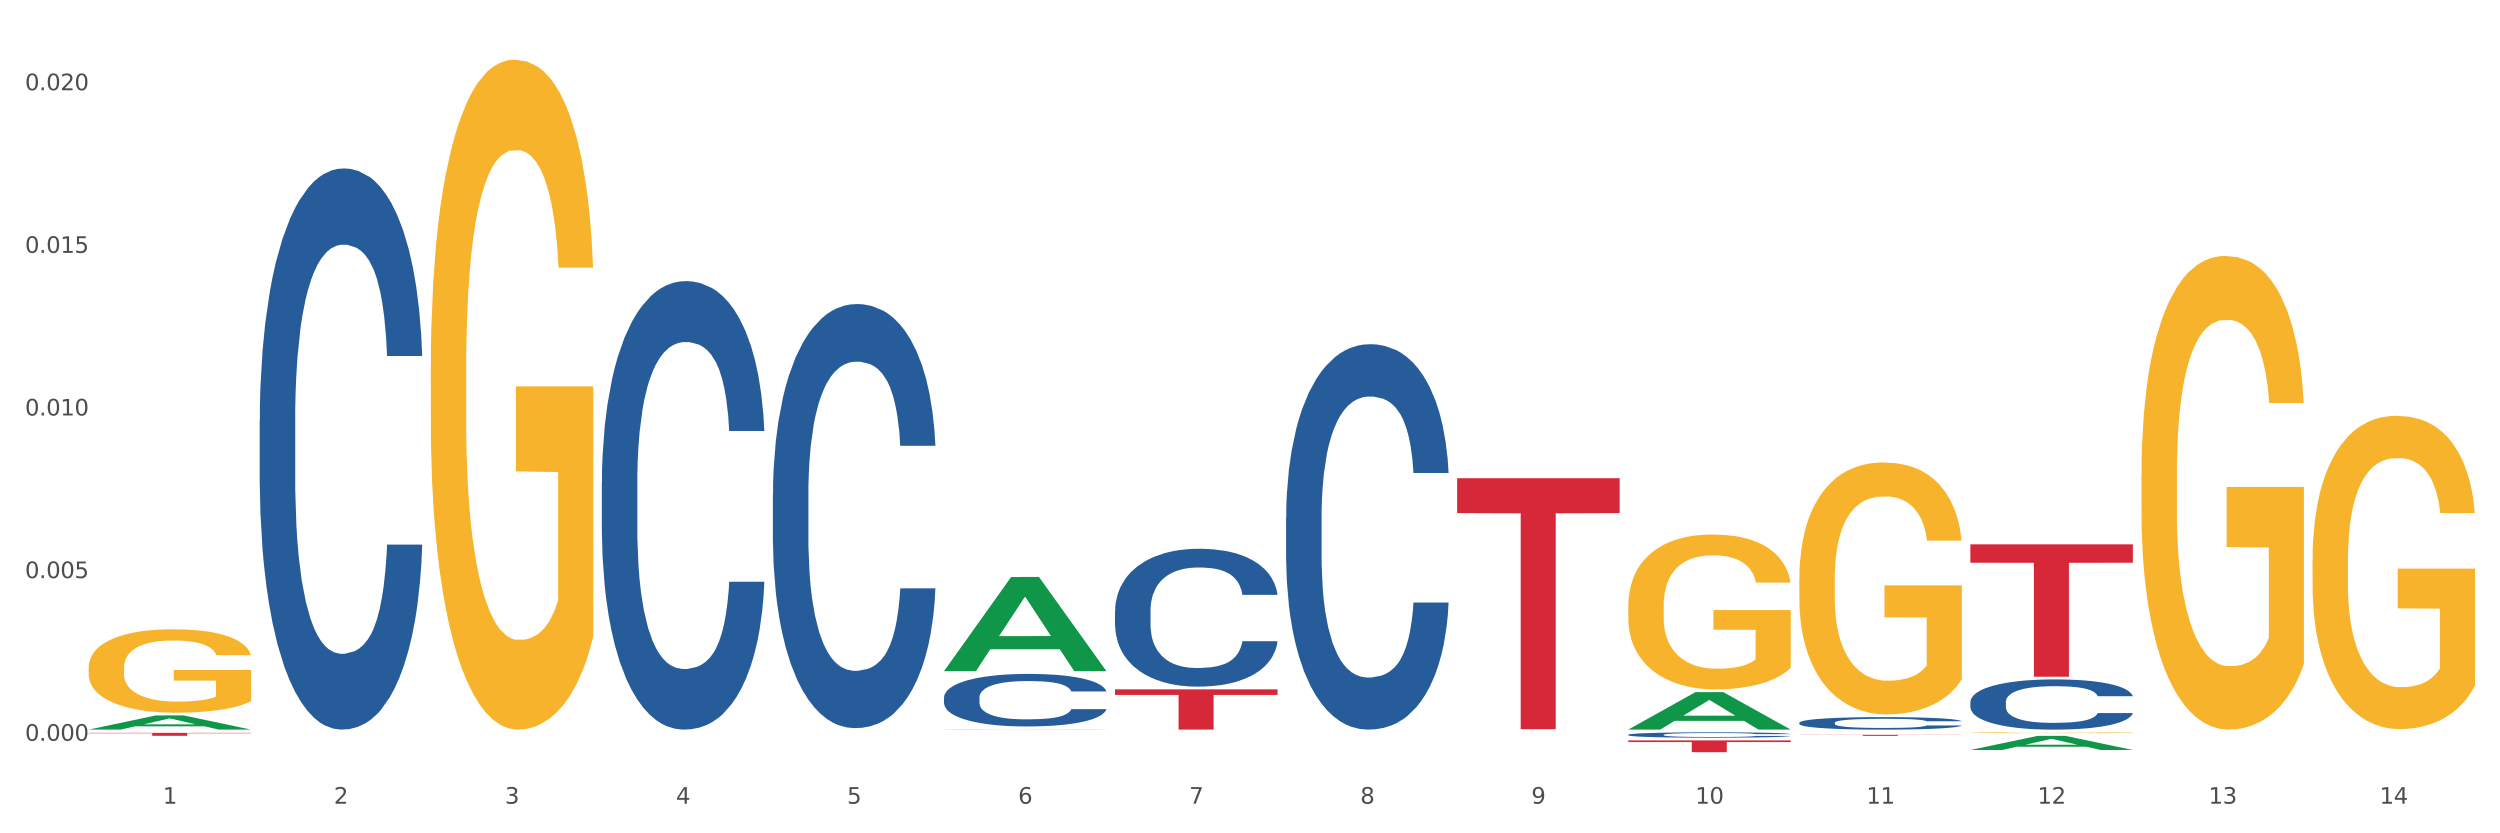 <?xml version="1.0" encoding="utf-8" standalone="no"?>
<!DOCTYPE svg PUBLIC "-//W3C//DTD SVG 1.1//EN"
  "http://www.w3.org/Graphics/SVG/1.1/DTD/svg11.dtd">
<svg xmlns:xlink="http://www.w3.org/1999/xlink" width="1080pt" height="360pt" viewBox="0 0 1080 360" xmlns="http://www.w3.org/2000/svg" version="1.1">
 <rect x="0" y="0" width="1080" height="360" fill="#333333" stroke="none"/>
 <defs>
  <style type="text/css">*{stroke-linejoin: round; stroke-linecap: butt}</style>
 </defs>
 <g id="figure_1">
  <g id="patch_1">
   <path d="M 0 360 
L 1080 360 
L 1080 0 
L 0 0 
z
" style="fill: #ffffff; stroke: #ffffff; stroke-linejoin: miter"/>
  </g>
  <g id="axes_1">
   <g id="matplotlib.axis_1">
    <g id="xtick_1">
     <g id="text_1">
      <!-- 1 -->
      <g style="fill: #4d4d4d" transform="translate(70.332 347.204) scale(0.096 -0.096)">
       <defs>
        <path id="DejaVuSans-31" d="M 794 531 
L 1825 531 
L 1825 4091 
L 703 3866 
L 703 4441 
L 1819 4666 
L 2450 4666 
L 2450 531 
L 3481 531 
L 3481 0 
L 794 0 
L 794 531 
z
" transform="scale(0.016)"/>
       </defs>
       <use xlink:href="#DejaVuSans-31"/>
      </g>
     </g>
    </g>
    <g id="xtick_2">
     <g id="text_2">
      <!-- 2 -->
      <g style="fill: #4d4d4d" transform="translate(144.233 347.204) scale(0.096 -0.096)">
       <defs>
        <path id="DejaVuSans-32" d="M 1228 531 
L 3431 531 
L 3431 0 
L 469 0 
L 469 531 
Q 828 903 1448 1529 
Q 2069 2156 2228 2338 
Q 2531 2678 2651 2914 
Q 2772 3150 2772 3378 
Q 2772 3750 2511 3984 
Q 2250 4219 1831 4219 
Q 1534 4219 1204 4116 
Q 875 4013 500 3803 
L 500 4441 
Q 881 4594 1212 4672 
Q 1544 4750 1819 4750 
Q 2544 4750 2975 4387 
Q 3406 4025 3406 3419 
Q 3406 3131 3298 2873 
Q 3191 2616 2906 2266 
Q 2828 2175 2409 1742 
Q 1991 1309 1228 531 
z
" transform="scale(0.016)"/>
       </defs>
       <use xlink:href="#DejaVuSans-32"/>
      </g>
     </g>
    </g>
    <g id="xtick_3">
     <g id="text_3">
      <!-- 3 -->
      <g style="fill: #4d4d4d" transform="translate(218.134 347.204) scale(0.096 -0.096)">
       <defs>
        <path id="DejaVuSans-33" d="M 2597 2516 
Q 3050 2419 3304 2112 
Q 3559 1806 3559 1356 
Q 3559 666 3084 287 
Q 2609 -91 1734 -91 
Q 1441 -91 1130 -33 
Q 819 25 488 141 
L 488 750 
Q 750 597 1062 519 
Q 1375 441 1716 441 
Q 2309 441 2620 675 
Q 2931 909 2931 1356 
Q 2931 1769 2642 2001 
Q 2353 2234 1838 2234 
L 1294 2234 
L 1294 2753 
L 1863 2753 
Q 2328 2753 2575 2939 
Q 2822 3125 2822 3475 
Q 2822 3834 2567 4026 
Q 2313 4219 1838 4219 
Q 1578 4219 1281 4162 
Q 984 4106 628 3988 
L 628 4550 
Q 988 4650 1302 4700 
Q 1616 4750 1894 4750 
Q 2613 4750 3031 4423 
Q 3450 4097 3450 3541 
Q 3450 3153 3228 2886 
Q 3006 2619 2597 2516 
z
" transform="scale(0.016)"/>
       </defs>
       <use xlink:href="#DejaVuSans-33"/>
      </g>
     </g>
    </g>
    <g id="xtick_4">
     <g id="text_4">
      <!-- 4 -->
      <g style="fill: #4d4d4d" transform="translate(292.034 347.204) scale(0.096 -0.096)">
       <defs>
        <path id="DejaVuSans-34" d="M 2419 4116 
L 825 1625 
L 2419 1625 
L 2419 4116 
z
M 2253 4666 
L 3047 4666 
L 3047 1625 
L 3713 1625 
L 3713 1100 
L 3047 1100 
L 3047 0 
L 2419 0 
L 2419 1100 
L 313 1100 
L 313 1709 
L 2253 4666 
z
" transform="scale(0.016)"/>
       </defs>
       <use xlink:href="#DejaVuSans-34"/>
      </g>
     </g>
    </g>
    <g id="xtick_5">
     <g id="text_5">
      <!-- 5 -->
      <g style="fill: #4d4d4d" transform="translate(365.935 347.204) scale(0.096 -0.096)">
       <defs>
        <path id="DejaVuSans-35" d="M 691 4666 
L 3169 4666 
L 3169 4134 
L 1269 4134 
L 1269 2991 
Q 1406 3038 1543 3061 
Q 1681 3084 1819 3084 
Q 2600 3084 3056 2656 
Q 3513 2228 3513 1497 
Q 3513 744 3044 326 
Q 2575 -91 1722 -91 
Q 1428 -91 1123 -41 
Q 819 9 494 109 
L 494 744 
Q 775 591 1075 516 
Q 1375 441 1709 441 
Q 2250 441 2565 725 
Q 2881 1009 2881 1497 
Q 2881 1984 2565 2268 
Q 2250 2553 1709 2553 
Q 1456 2553 1204 2497 
Q 953 2441 691 2322 
L 691 4666 
z
" transform="scale(0.016)"/>
       </defs>
       <use xlink:href="#DejaVuSans-35"/>
      </g>
     </g>
    </g>
    <g id="xtick_6">
     <g id="text_6">
      <!-- 6 -->
      <g style="fill: #4d4d4d" transform="translate(439.836 347.204) scale(0.096 -0.096)">
       <defs>
        <path id="DejaVuSans-36" d="M 2113 2584 
Q 1688 2584 1439 2293 
Q 1191 2003 1191 1497 
Q 1191 994 1439 701 
Q 1688 409 2113 409 
Q 2538 409 2786 701 
Q 3034 994 3034 1497 
Q 3034 2003 2786 2293 
Q 2538 2584 2113 2584 
z
M 3366 4563 
L 3366 3988 
Q 3128 4100 2886 4159 
Q 2644 4219 2406 4219 
Q 1781 4219 1451 3797 
Q 1122 3375 1075 2522 
Q 1259 2794 1537 2939 
Q 1816 3084 2150 3084 
Q 2853 3084 3261 2657 
Q 3669 2231 3669 1497 
Q 3669 778 3244 343 
Q 2819 -91 2113 -91 
Q 1303 -91 875 529 
Q 447 1150 447 2328 
Q 447 3434 972 4092 
Q 1497 4750 2381 4750 
Q 2619 4750 2861 4703 
Q 3103 4656 3366 4563 
z
" transform="scale(0.016)"/>
       </defs>
       <use xlink:href="#DejaVuSans-36"/>
      </g>
     </g>
    </g>
    <g id="xtick_7">
     <g id="text_7">
      <!-- 7 -->
      <g style="fill: #4d4d4d" transform="translate(513.737 347.204) scale(0.096 -0.096)">
       <defs>
        <path id="DejaVuSans-37" d="M 525 4666 
L 3525 4666 
L 3525 4397 
L 1831 0 
L 1172 0 
L 2766 4134 
L 525 4134 
L 525 4666 
z
" transform="scale(0.016)"/>
       </defs>
       <use xlink:href="#DejaVuSans-37"/>
      </g>
     </g>
    </g>
    <g id="xtick_8">
     <g id="text_8">
      <!-- 8 -->
      <g style="fill: #4d4d4d" transform="translate(587.638 347.204) scale(0.096 -0.096)">
       <defs>
        <path id="DejaVuSans-38" d="M 2034 2216 
Q 1584 2216 1326 1975 
Q 1069 1734 1069 1313 
Q 1069 891 1326 650 
Q 1584 409 2034 409 
Q 2484 409 2743 651 
Q 3003 894 3003 1313 
Q 3003 1734 2745 1975 
Q 2488 2216 2034 2216 
z
M 1403 2484 
Q 997 2584 770 2862 
Q 544 3141 544 3541 
Q 544 4100 942 4425 
Q 1341 4750 2034 4750 
Q 2731 4750 3128 4425 
Q 3525 4100 3525 3541 
Q 3525 3141 3298 2862 
Q 3072 2584 2669 2484 
Q 3125 2378 3379 2068 
Q 3634 1759 3634 1313 
Q 3634 634 3220 271 
Q 2806 -91 2034 -91 
Q 1263 -91 848 271 
Q 434 634 434 1313 
Q 434 1759 690 2068 
Q 947 2378 1403 2484 
z
M 1172 3481 
Q 1172 3119 1398 2916 
Q 1625 2713 2034 2713 
Q 2441 2713 2670 2916 
Q 2900 3119 2900 3481 
Q 2900 3844 2670 4047 
Q 2441 4250 2034 4250 
Q 1625 4250 1398 4047 
Q 1172 3844 1172 3481 
z
" transform="scale(0.016)"/>
       </defs>
       <use xlink:href="#DejaVuSans-38"/>
      </g>
     </g>
    </g>
    <g id="xtick_9">
     <g id="text_9">
      <!-- 9 -->
      <g style="fill: #4d4d4d" transform="translate(661.539 347.204) scale(0.096 -0.096)">
       <defs>
        <path id="DejaVuSans-39" d="M 703 97 
L 703 672 
Q 941 559 1184 500 
Q 1428 441 1663 441 
Q 2288 441 2617 861 
Q 2947 1281 2994 2138 
Q 2813 1869 2534 1725 
Q 2256 1581 1919 1581 
Q 1219 1581 811 2004 
Q 403 2428 403 3163 
Q 403 3881 828 4315 
Q 1253 4750 1959 4750 
Q 2769 4750 3195 4129 
Q 3622 3509 3622 2328 
Q 3622 1225 3098 567 
Q 2575 -91 1691 -91 
Q 1453 -91 1209 -44 
Q 966 3 703 97 
z
M 1959 2075 
Q 2384 2075 2632 2365 
Q 2881 2656 2881 3163 
Q 2881 3666 2632 3958 
Q 2384 4250 1959 4250 
Q 1534 4250 1286 3958 
Q 1038 3666 1038 3163 
Q 1038 2656 1286 2365 
Q 1534 2075 1959 2075 
z
" transform="scale(0.016)"/>
       </defs>
       <use xlink:href="#DejaVuSans-39"/>
      </g>
     </g>
    </g>
    <g id="xtick_10">
     <g id="text_10">
      <!-- 10 -->
      <g style="fill: #4d4d4d" transform="translate(732.386 347.204) scale(0.096 -0.096)">
       <defs>
        <path id="DejaVuSans-30" d="M 2034 4250 
Q 1547 4250 1301 3770 
Q 1056 3291 1056 2328 
Q 1056 1369 1301 889 
Q 1547 409 2034 409 
Q 2525 409 2770 889 
Q 3016 1369 3016 2328 
Q 3016 3291 2770 3770 
Q 2525 4250 2034 4250 
z
M 2034 4750 
Q 2819 4750 3233 4129 
Q 3647 3509 3647 2328 
Q 3647 1150 3233 529 
Q 2819 -91 2034 -91 
Q 1250 -91 836 529 
Q 422 1150 422 2328 
Q 422 3509 836 4129 
Q 1250 4750 2034 4750 
z
" transform="scale(0.016)"/>
       </defs>
       <use xlink:href="#DejaVuSans-31"/>
       <use xlink:href="#DejaVuSans-30" transform="translate(63.623 0)"/>
      </g>
     </g>
    </g>
    <g id="xtick_11">
     <g id="text_11">
      <!-- 11 -->
      <g style="fill: #4d4d4d" transform="translate(806.287 347.204) scale(0.096 -0.096)">
       <use xlink:href="#DejaVuSans-31"/>
       <use xlink:href="#DejaVuSans-31" transform="translate(63.623 0)"/>
      </g>
     </g>
    </g>
    <g id="xtick_12">
     <g id="text_12">
      <!-- 12 -->
      <g style="fill: #4d4d4d" transform="translate(880.187 347.204) scale(0.096 -0.096)">
       <use xlink:href="#DejaVuSans-31"/>
       <use xlink:href="#DejaVuSans-32" transform="translate(63.623 0)"/>
      </g>
     </g>
    </g>
    <g id="xtick_13">
     <g id="text_13">
      <!-- 13 -->
      <g style="fill: #4d4d4d" transform="translate(954.088 347.204) scale(0.096 -0.096)">
       <use xlink:href="#DejaVuSans-31"/>
       <use xlink:href="#DejaVuSans-33" transform="translate(63.623 0)"/>
      </g>
     </g>
    </g>
    <g id="xtick_14">
     <g id="text_14">
      <!-- 14 -->
      <g style="fill: #4d4d4d" transform="translate(1027.989 347.204) scale(0.096 -0.096)">
       <use xlink:href="#DejaVuSans-31"/>
       <use xlink:href="#DejaVuSans-34" transform="translate(63.623 0)"/>
      </g>
     </g>
    </g>
    <g id="xtick_15"/>
    <g id="xtick_16"/>
    <g id="xtick_17"/>
    <g id="xtick_18"/>
    <g id="xtick_19"/>
    <g id="xtick_20"/>
    <g id="xtick_21"/>
    <g id="xtick_22"/>
    <g id="xtick_23"/>
    <g id="xtick_24"/>
    <g id="xtick_25"/>
    <g id="xtick_26"/>
    <g id="xtick_27"/>
   </g>
   <g id="matplotlib.axis_2">
    <g id="ytick_1">
     <g id="text_15">
      <!-- 0.000 -->
      <g style="fill: #4d4d4d" transform="translate(10.8 320.008) scale(0.096 -0.096)">
       <defs>
        <path id="DejaVuSans-2e" d="M 684 794 
L 1344 794 
L 1344 0 
L 684 0 
L 684 794 
z
" transform="scale(0.016)"/>
       </defs>
       <use xlink:href="#DejaVuSans-30"/>
       <use xlink:href="#DejaVuSans-2e" transform="translate(63.623 0)"/>
       <use xlink:href="#DejaVuSans-30" transform="translate(95.41 0)"/>
       <use xlink:href="#DejaVuSans-30" transform="translate(159.033 0)"/>
       <use xlink:href="#DejaVuSans-30" transform="translate(222.656 0)"/>
      </g>
     </g>
    </g>
    <g id="ytick_2">
     <g id="text_16">
      <!-- 0.005 -->
      <g style="fill: #4d4d4d" transform="translate(10.8 249.751) scale(0.096 -0.096)">
       <use xlink:href="#DejaVuSans-30"/>
       <use xlink:href="#DejaVuSans-2e" transform="translate(63.623 0)"/>
       <use xlink:href="#DejaVuSans-30" transform="translate(95.41 0)"/>
       <use xlink:href="#DejaVuSans-30" transform="translate(159.033 0)"/>
       <use xlink:href="#DejaVuSans-35" transform="translate(222.656 0)"/>
      </g>
     </g>
    </g>
    <g id="ytick_3">
     <g id="text_17">
      <!-- 0.010 -->
      <g style="fill: #4d4d4d" transform="translate(10.8 179.494) scale(0.096 -0.096)">
       <use xlink:href="#DejaVuSans-30"/>
       <use xlink:href="#DejaVuSans-2e" transform="translate(63.623 0)"/>
       <use xlink:href="#DejaVuSans-30" transform="translate(95.41 0)"/>
       <use xlink:href="#DejaVuSans-31" transform="translate(159.033 0)"/>
       <use xlink:href="#DejaVuSans-30" transform="translate(222.656 0)"/>
      </g>
     </g>
    </g>
    <g id="ytick_4">
     <g id="text_18">
      <!-- 0.015 -->
      <g style="fill: #4d4d4d" transform="translate(10.8 109.238) scale(0.096 -0.096)">
       <use xlink:href="#DejaVuSans-30"/>
       <use xlink:href="#DejaVuSans-2e" transform="translate(63.623 0)"/>
       <use xlink:href="#DejaVuSans-30" transform="translate(95.41 0)"/>
       <use xlink:href="#DejaVuSans-31" transform="translate(159.033 0)"/>
       <use xlink:href="#DejaVuSans-35" transform="translate(222.656 0)"/>
      </g>
     </g>
    </g>
    <g id="ytick_5">
     <g id="text_19">
      <!-- 0.020 -->
      <g style="fill: #4d4d4d" transform="translate(10.8 38.981) scale(0.096 -0.096)">
       <use xlink:href="#DejaVuSans-30"/>
       <use xlink:href="#DejaVuSans-2e" transform="translate(63.623 0)"/>
       <use xlink:href="#DejaVuSans-30" transform="translate(95.41 0)"/>
       <use xlink:href="#DejaVuSans-32" transform="translate(159.033 0)"/>
       <use xlink:href="#DejaVuSans-30" transform="translate(222.656 0)"/>
      </g>
     </g>
    </g>
    <g id="ytick_6"/>
    <g id="ytick_7"/>
    <g id="ytick_8"/>
    <g id="ytick_9"/>
   </g>
   <g id="PolyCollection_1">
    <path d="M 38.283 315.186 
L 38.355 315.181 
L 67.306 309.069 
L 79.321 309.063 
L 108.489 315.198 
L 94.592 315.198 
L 88.296 313.769 
L 58.404 313.769 
L 58.187 313.792 
L 52.107 315.198 
L 38.283 315.198 
L 38.283 315.186 
L 62.167 312.917 
L 84.532 312.911 
L 73.458 310.37 
L 73.314 310.359 
L 73.169 310.376 
L 62.095 312.911 
L 62.167 312.917 
L 38.283 315.186 
z
" clip-path="url(#p83072ca61d)" style="fill: #109648"/>
    <path d="M 998.994 242.171 
L 999.077 242.047 
L 999.077 237.598 
L 999.243 233.766 
L 1000.072 224.496 
L 1001.315 216.833 
L 1002.227 212.754 
L 1003.139 209.417 
L 1004.216 206.079 
L 1005.542 202.618 
L 1007.946 197.551 
L 1009.438 194.955 
L 1011.262 192.236 
L 1014.577 188.281 
L 1016.981 186.056 
L 1019.467 184.202 
L 1023.529 181.977 
L 1026.181 180.988 
L 1029 180.247 
L 1032.398 179.752 
L 1034.967 179.628 
L 1040.604 179.999 
L 1045.411 181.112 
L 1047.732 181.977 
L 1050.716 183.46 
L 1052.291 184.449 
L 1054.86 186.427 
L 1057.513 189.022 
L 1059.336 191.247 
L 1062.072 195.45 
L 1064.144 199.652 
L 1066.05 204.843 
L 1067.045 208.428 
L 1067.791 211.765 
L 1068.454 215.597 
L 1069.117 221.653 
L 1054.197 221.653 
L 1053.617 217.327 
L 1052.705 213.248 
L 1051.379 209.293 
L 1050.219 206.821 
L 1048.229 203.731 
L 1046.406 201.753 
L 1044.499 200.27 
L 1042.179 199.034 
L 1040.355 198.416 
L 1037.786 197.922 
L 1032.729 198.045 
L 1029.331 199.034 
L 1027.01 200.27 
L 1025.518 201.382 
L 1024.192 202.618 
L 1022.7 204.349 
L 1020.959 206.945 
L 1019.716 209.293 
L 1018.473 212.259 
L 1017.478 215.226 
L 1016.566 218.687 
L 1015.82 222.395 
L 1015.24 226.226 
L 1014.743 230.923 
L 1014.328 238.71 
L 1014.328 255.644 
L 1014.494 259.475 
L 1014.909 264.543 
L 1015.406 268.375 
L 1016.235 272.948 
L 1016.981 276.038 
L 1018.39 280.488 
L 1019.965 284.196 
L 1021.208 286.544 
L 1022.451 288.522 
L 1024.606 291.241 
L 1027.01 293.466 
L 1029.082 294.826 
L 1031.901 296.062 
L 1033.807 296.556 
L 1035.465 296.803 
L 1039.526 296.803 
L 1042.427 296.432 
L 1045.66 295.567 
L 1048.147 294.455 
L 1050.219 293.095 
L 1052.54 290.87 
L 1054.032 288.769 
L 1054.032 262.936 
L 1035.796 262.813 
L 1035.796 245.632 
L 1069.2 245.632 
L 1069.2 296.062 
L 1067.791 298.657 
L 1066.216 301.006 
L 1064.558 303.107 
L 1062.072 305.703 
L 1059.088 308.175 
L 1056.435 309.905 
L 1053.617 311.388 
L 1050.302 312.748 
L 1045.991 313.984 
L 1043.339 314.478 
L 1040.024 314.849 
L 1036.128 314.973 
L 1032.729 314.725 
L 1029.414 314.107 
L 1025.933 312.995 
L 1022.534 311.388 
L 1019.965 309.781 
L 1017.395 307.804 
L 1014.66 305.208 
L 1012.505 302.736 
L 1010.847 300.511 
L 1009.024 297.668 
L 1007.034 293.96 
L 1005.542 290.623 
L 1004.216 287.162 
L 1002.807 282.713 
L 1001.812 278.881 
L 1000.818 274.06 
L 1000.237 270.476 
L 999.574 264.914 
L 999.077 257.127 
L 998.994 242.171 
z
" clip-path="url(#p83072ca61d)" style="fill: #f7b32b"/>
    <path d="M 925.093 205.122 
L 925.176 204.935 
L 925.176 198.207 
L 925.342 192.413 
L 926.171 178.397 
L 927.414 166.81 
L 928.326 160.643 
L 929.238 155.597 
L 930.315 150.551 
L 931.641 145.318 
L 934.045 137.656 
L 935.537 133.731 
L 937.361 129.62 
L 940.676 123.639 
L 943.08 120.275 
L 945.567 117.472 
L 949.628 114.108 
L 952.28 112.613 
L 955.099 111.492 
L 958.497 110.744 
L 961.067 110.557 
L 966.703 111.118 
L 971.51 112.8 
L 973.831 114.108 
L 976.815 116.351 
L 978.39 117.846 
L 980.96 120.836 
L 983.612 124.761 
L 985.436 128.125 
L 988.171 134.479 
L 990.243 140.833 
L 992.149 148.682 
L 993.144 154.102 
L 993.89 159.148 
L 994.553 164.941 
L 995.216 174.099 
L 980.296 174.099 
L 979.716 167.558 
L 978.805 161.39 
L 977.478 155.41 
L 976.318 151.672 
L 974.329 147 
L 972.505 144.01 
L 970.599 141.767 
L 968.278 139.898 
L 966.454 138.964 
L 963.885 138.216 
L 958.829 138.403 
L 955.43 139.898 
L 953.109 141.767 
L 951.617 143.449 
L 950.291 145.318 
L 948.799 147.934 
L 947.059 151.859 
L 945.815 155.41 
L 944.572 159.895 
L 943.577 164.381 
L 942.665 169.613 
L 941.92 175.22 
L 941.339 181.013 
L 940.842 188.115 
L 940.428 199.889 
L 940.428 225.492 
L 940.593 231.286 
L 941.008 238.948 
L 941.505 244.742 
L 942.334 251.656 
L 943.08 256.329 
L 944.489 263.057 
L 946.064 268.663 
L 947.307 272.214 
L 948.551 275.204 
L 950.706 279.316 
L 953.109 282.68 
L 955.182 284.735 
L 958 286.604 
L 959.906 287.352 
L 961.564 287.726 
L 965.625 287.726 
L 968.526 287.165 
L 971.759 285.857 
L 974.246 284.175 
L 976.318 282.119 
L 978.639 278.755 
L 980.131 275.578 
L 980.131 236.519 
L 961.895 236.332 
L 961.895 210.355 
L 995.299 210.355 
L 995.299 286.604 
L 993.89 290.529 
L 992.315 294.08 
L 990.657 297.257 
L 988.171 301.181 
L 985.187 304.919 
L 982.534 307.536 
L 979.716 309.778 
L 976.401 311.834 
L 972.091 313.703 
L 969.438 314.45 
L 966.123 315.011 
L 962.227 315.198 
L 958.829 314.824 
L 955.513 313.89 
L 952.032 312.208 
L 948.633 309.778 
L 946.064 307.349 
L 943.494 304.358 
L 940.759 300.434 
L 938.604 296.696 
L 936.946 293.332 
L 935.123 289.034 
L 933.133 283.427 
L 931.641 278.381 
L 930.315 273.148 
L 928.906 266.421 
L 927.912 260.627 
L 926.917 253.338 
L 926.337 247.919 
L 925.674 239.509 
L 925.176 227.735 
L 925.093 205.122 
z
" clip-path="url(#p83072ca61d)" style="fill: #f7b32b"/>
    <path d="M 851.192 316.531 
L 851.275 316.531 
L 851.275 316.519 
L 851.441 316.508 
L 852.27 316.483 
L 853.513 316.462 
L 854.425 316.451 
L 855.337 316.442 
L 856.414 316.432 
L 857.741 316.423 
L 860.144 316.409 
L 861.636 316.402 
L 863.46 316.395 
L 866.775 316.384 
L 869.179 316.378 
L 871.666 316.373 
L 875.727 316.367 
L 878.38 316.364 
L 881.198 316.362 
L 884.596 316.361 
L 887.166 316.36 
L 892.802 316.361 
L 897.61 316.364 
L 899.93 316.367 
L 902.914 316.371 
L 904.489 316.373 
L 907.059 316.379 
L 909.711 316.386 
L 911.535 316.392 
L 914.27 316.403 
L 916.342 316.415 
L 918.249 316.429 
L 919.243 316.439 
L 919.989 316.448 
L 920.652 316.458 
L 921.315 316.475 
L 906.396 316.475 
L 905.815 316.463 
L 904.904 316.452 
L 903.577 316.441 
L 902.417 316.435 
L 900.428 316.426 
L 898.604 316.421 
L 896.698 316.417 
L 894.377 316.413 
L 892.553 316.412 
L 889.984 316.41 
L 884.928 316.411 
L 881.529 316.413 
L 879.208 316.417 
L 877.717 316.42 
L 876.39 316.423 
L 874.898 316.428 
L 873.158 316.435 
L 871.914 316.441 
L 870.671 316.449 
L 869.676 316.457 
L 868.765 316.467 
L 868.019 316.477 
L 867.438 316.487 
L 866.941 316.5 
L 866.527 316.522 
L 866.527 316.568 
L 866.692 316.578 
L 867.107 316.592 
L 867.604 316.603 
L 868.433 316.615 
L 869.179 316.623 
L 870.588 316.636 
L 872.163 316.646 
L 873.406 316.652 
L 874.65 316.658 
L 876.805 316.665 
L 879.208 316.671 
L 881.281 316.675 
L 884.099 316.678 
L 886.005 316.679 
L 887.663 316.68 
L 891.725 316.68 
L 894.626 316.679 
L 897.858 316.677 
L 900.345 316.674 
L 902.417 316.67 
L 904.738 316.664 
L 906.23 316.658 
L 906.23 316.588 
L 887.995 316.587 
L 887.995 316.54 
L 921.398 316.54 
L 921.398 316.678 
L 919.989 316.685 
L 918.414 316.692 
L 916.757 316.697 
L 914.27 316.704 
L 911.286 316.711 
L 908.634 316.716 
L 905.815 316.72 
L 902.5 316.724 
L 898.19 316.727 
L 895.537 316.728 
L 892.222 316.729 
L 888.326 316.73 
L 884.928 316.729 
L 881.612 316.727 
L 878.131 316.724 
L 874.733 316.72 
L 872.163 316.716 
L 869.594 316.71 
L 866.858 316.703 
L 864.703 316.696 
L 863.045 316.69 
L 861.222 316.682 
L 859.233 316.672 
L 857.741 316.663 
L 856.414 316.654 
L 855.005 316.642 
L 854.011 316.631 
L 853.016 316.618 
L 852.436 316.608 
L 851.773 316.593 
L 851.275 316.572 
L 851.192 316.531 
z
" clip-path="url(#p83072ca61d)" style="fill: #f7b32b"/>
    <path d="M 777.292 250.081 
L 777.374 249.982 
L 777.374 246.404 
L 777.54 243.322 
L 778.369 235.867 
L 779.612 229.705 
L 780.524 226.424 
L 781.436 223.741 
L 782.514 221.057 
L 783.84 218.274 
L 786.243 214.198 
L 787.735 212.111 
L 789.559 209.924 
L 792.874 206.743 
L 795.278 204.954 
L 797.765 203.463 
L 801.826 201.674 
L 804.479 200.879 
L 807.297 200.282 
L 810.695 199.885 
L 813.265 199.785 
L 818.901 200.084 
L 823.709 200.978 
L 826.03 201.674 
L 829.013 202.867 
L 830.588 203.662 
L 833.158 205.252 
L 835.81 207.34 
L 837.634 209.129 
L 840.369 212.508 
L 842.441 215.888 
L 844.348 220.063 
L 845.342 222.945 
L 846.088 225.629 
L 846.751 228.711 
L 847.415 233.581 
L 832.495 233.581 
L 831.915 230.102 
L 831.003 226.822 
L 829.677 223.641 
L 828.516 221.653 
L 826.527 219.168 
L 824.703 217.578 
L 822.797 216.385 
L 820.476 215.391 
L 818.653 214.894 
L 816.083 214.496 
L 811.027 214.596 
L 807.628 215.391 
L 805.308 216.385 
L 803.816 217.28 
L 802.489 218.274 
L 800.997 219.665 
L 799.257 221.753 
L 798.014 223.641 
L 796.77 226.027 
L 795.776 228.412 
L 794.864 231.196 
L 794.118 234.177 
L 793.538 237.259 
L 793.04 241.036 
L 792.626 247.298 
L 792.626 260.916 
L 792.792 263.997 
L 793.206 268.073 
L 793.703 271.154 
L 794.532 274.832 
L 795.278 277.317 
L 796.687 280.895 
L 798.262 283.877 
L 799.505 285.766 
L 800.749 287.356 
L 802.904 289.543 
L 805.308 291.332 
L 807.38 292.425 
L 810.198 293.419 
L 812.104 293.817 
L 813.762 294.016 
L 817.824 294.016 
L 820.725 293.718 
L 823.957 293.022 
L 826.444 292.127 
L 828.516 291.034 
L 830.837 289.245 
L 832.329 287.555 
L 832.329 266.78 
L 814.094 266.681 
L 814.094 252.865 
L 847.497 252.865 
L 847.497 293.419 
L 846.088 295.507 
L 844.513 297.395 
L 842.856 299.085 
L 840.369 301.173 
L 837.385 303.161 
L 834.733 304.552 
L 831.915 305.745 
L 828.599 306.838 
L 824.289 307.832 
L 821.636 308.23 
L 818.321 308.528 
L 814.425 308.627 
L 811.027 308.429 
L 807.711 307.932 
L 804.23 307.037 
L 800.832 305.745 
L 798.262 304.453 
L 795.693 302.862 
L 792.957 300.775 
L 790.802 298.787 
L 789.145 296.998 
L 787.321 294.712 
L 785.332 291.73 
L 783.84 289.046 
L 782.514 286.263 
L 781.104 282.684 
L 780.11 279.603 
L 779.115 275.726 
L 778.535 272.844 
L 777.872 268.371 
L 777.374 262.109 
L 777.292 250.081 
z
" clip-path="url(#p83072ca61d)" style="fill: #f7b32b"/>
    <path d="M 703.391 261.831 
L 703.474 261.77 
L 703.474 259.57 
L 703.639 257.676 
L 704.468 253.093 
L 705.712 249.305 
L 706.623 247.288 
L 707.535 245.638 
L 708.613 243.988 
L 709.939 242.278 
L 712.343 239.772 
L 713.835 238.489 
L 715.658 237.145 
L 718.974 235.189 
L 721.377 234.09 
L 723.864 233.173 
L 727.925 232.073 
L 730.578 231.584 
L 733.396 231.218 
L 736.794 230.973 
L 739.364 230.912 
L 745 231.096 
L 749.808 231.645 
L 752.129 232.073 
L 755.113 232.806 
L 756.687 233.295 
L 759.257 234.273 
L 761.909 235.556 
L 763.733 236.656 
L 766.468 238.734 
L 768.54 240.811 
L 770.447 243.377 
L 771.441 245.149 
L 772.187 246.799 
L 772.851 248.694 
L 773.514 251.688 
L 758.594 251.688 
L 758.014 249.549 
L 757.102 247.533 
L 755.776 245.577 
L 754.615 244.355 
L 752.626 242.828 
L 750.802 241.85 
L 748.896 241.117 
L 746.575 240.506 
L 744.752 240.2 
L 742.182 239.956 
L 737.126 240.017 
L 733.728 240.506 
L 731.407 241.117 
L 729.915 241.667 
L 728.589 242.278 
L 727.097 243.133 
L 725.356 244.416 
L 724.113 245.577 
L 722.869 247.044 
L 721.875 248.51 
L 720.963 250.221 
L 720.217 252.054 
L 719.637 253.948 
L 719.139 256.27 
L 718.725 260.12 
L 718.725 268.491 
L 718.891 270.385 
L 719.305 272.891 
L 719.802 274.785 
L 720.631 277.046 
L 721.377 278.573 
L 722.786 280.773 
L 724.361 282.606 
L 725.605 283.767 
L 726.848 284.745 
L 729.003 286.089 
L 731.407 287.189 
L 733.479 287.861 
L 736.297 288.472 
L 738.204 288.717 
L 739.861 288.839 
L 743.923 288.839 
L 746.824 288.656 
L 750.056 288.228 
L 752.543 287.678 
L 754.615 287.006 
L 756.936 285.906 
L 758.428 284.867 
L 758.428 272.096 
L 740.193 272.035 
L 740.193 263.542 
L 773.597 263.542 
L 773.597 288.472 
L 772.187 289.755 
L 770.613 290.916 
L 768.955 291.955 
L 766.468 293.238 
L 763.484 294.461 
L 760.832 295.316 
L 758.014 296.049 
L 754.698 296.721 
L 750.388 297.332 
L 747.736 297.577 
L 744.42 297.76 
L 740.524 297.821 
L 737.126 297.699 
L 733.811 297.394 
L 730.329 296.844 
L 726.931 296.049 
L 724.361 295.255 
L 721.792 294.277 
L 719.057 292.994 
L 716.901 291.772 
L 715.244 290.672 
L 713.42 289.267 
L 711.431 287.434 
L 709.939 285.784 
L 708.613 284.073 
L 707.204 281.873 
L 706.209 279.979 
L 705.214 277.596 
L 704.634 275.824 
L 703.971 273.074 
L 703.474 269.224 
L 703.391 261.831 
z
" clip-path="url(#p83072ca61d)" style="fill: #f7b32b"/>
    <path d="M 407.787 315.085 
L 407.87 315.085 
L 407.87 315.078 
L 408.036 315.072 
L 408.865 315.058 
L 410.108 315.046 
L 411.02 315.04 
L 411.932 315.035 
L 413.009 315.029 
L 414.335 315.024 
L 416.739 315.016 
L 418.231 315.012 
L 420.055 315.008 
L 423.37 315.002 
L 425.774 314.998 
L 428.261 314.996 
L 432.322 314.992 
L 434.974 314.991 
L 437.793 314.989 
L 441.191 314.989 
L 443.761 314.988 
L 449.397 314.989 
L 454.204 314.991 
L 456.525 314.992 
L 459.509 314.994 
L 461.084 314.996 
L 463.654 314.999 
L 466.306 315.003 
L 468.129 315.006 
L 470.865 315.013 
L 472.937 315.019 
L 474.843 315.027 
L 475.838 315.033 
L 476.584 315.038 
L 477.247 315.044 
L 477.91 315.054 
L 462.99 315.054 
L 462.41 315.047 
L 461.498 315.04 
L 460.172 315.034 
L 459.012 315.031 
L 457.023 315.026 
L 455.199 315.023 
L 453.293 315.02 
L 450.972 315.019 
L 449.148 315.018 
L 446.579 315.017 
L 441.523 315.017 
L 438.124 315.019 
L 435.803 315.02 
L 434.311 315.022 
L 432.985 315.024 
L 431.493 315.027 
L 429.753 315.031 
L 428.509 315.034 
L 427.266 315.039 
L 426.271 315.044 
L 425.359 315.049 
L 424.613 315.055 
L 424.033 315.061 
L 423.536 315.068 
L 423.122 315.08 
L 423.122 315.106 
L 423.287 315.112 
L 423.702 315.12 
L 424.199 315.126 
L 425.028 315.133 
L 425.774 315.138 
L 427.183 315.145 
L 428.758 315.15 
L 430.001 315.154 
L 431.244 315.157 
L 433.4 315.161 
L 435.803 315.165 
L 437.876 315.167 
L 440.694 315.169 
L 442.6 315.169 
L 444.258 315.17 
L 448.319 315.17 
L 451.22 315.169 
L 454.453 315.168 
L 456.94 315.166 
L 459.012 315.164 
L 461.333 315.161 
L 462.825 315.157 
L 462.825 315.117 
L 444.589 315.117 
L 444.589 315.091 
L 477.993 315.091 
L 477.993 315.169 
L 476.584 315.173 
L 475.009 315.176 
L 473.351 315.18 
L 470.865 315.184 
L 467.881 315.187 
L 465.228 315.19 
L 462.41 315.192 
L 459.095 315.194 
L 454.785 315.196 
L 452.132 315.197 
L 448.817 315.198 
L 444.921 315.198 
L 441.523 315.197 
L 438.207 315.197 
L 434.726 315.195 
L 431.327 315.192 
L 428.758 315.19 
L 426.188 315.187 
L 423.453 315.183 
L 421.298 315.179 
L 419.64 315.176 
L 417.817 315.171 
L 415.827 315.165 
L 414.335 315.16 
L 413.009 315.155 
L 411.6 315.148 
L 410.605 315.142 
L 409.611 315.135 
L 409.031 315.129 
L 408.368 315.12 
L 407.87 315.108 
L 407.787 315.085 
z
" clip-path="url(#p83072ca61d)" style="fill: #f7b32b"/>
    <path d="M 186.085 159.509 
L 186.168 159.245 
L 186.168 149.729 
L 186.333 141.535 
L 187.162 121.71 
L 188.406 105.322 
L 189.317 96.599 
L 190.229 89.462 
L 191.307 82.326 
L 192.633 74.924 
L 195.037 64.087 
L 196.529 58.536 
L 198.352 52.721 
L 201.668 44.262 
L 204.071 39.505 
L 206.558 35.54 
L 210.619 30.782 
L 213.272 28.667 
L 216.09 27.081 
L 219.488 26.024 
L 222.058 25.759 
L 227.694 26.552 
L 232.502 28.931 
L 234.823 30.782 
L 237.807 33.954 
L 239.381 36.068 
L 241.951 40.298 
L 244.603 45.848 
L 246.427 50.606 
L 249.162 59.593 
L 251.234 68.581 
L 253.141 79.682 
L 254.135 87.348 
L 254.881 94.485 
L 255.545 102.679 
L 256.208 115.631 
L 241.288 115.631 
L 240.708 106.379 
L 239.796 97.657 
L 238.47 89.198 
L 237.309 83.912 
L 235.32 77.303 
L 233.496 73.074 
L 231.59 69.902 
L 229.269 67.259 
L 227.446 65.937 
L 224.876 64.88 
L 219.82 65.144 
L 216.422 67.259 
L 214.101 69.902 
L 212.609 72.281 
L 211.283 74.924 
L 209.791 78.625 
L 208.05 84.176 
L 206.807 89.198 
L 205.563 95.542 
L 204.569 101.886 
L 203.657 109.287 
L 202.911 117.217 
L 202.331 125.411 
L 201.833 135.455 
L 201.419 152.108 
L 201.419 188.321 
L 201.585 196.515 
L 201.999 207.352 
L 202.496 215.546 
L 203.325 225.327 
L 204.071 231.935 
L 205.48 241.451 
L 207.055 249.38 
L 208.299 254.403 
L 209.542 258.632 
L 211.697 264.447 
L 214.101 269.205 
L 216.173 272.113 
L 218.991 274.756 
L 220.898 275.813 
L 222.555 276.342 
L 226.617 276.342 
L 229.518 275.549 
L 232.75 273.698 
L 235.237 271.32 
L 237.309 268.412 
L 239.63 263.654 
L 241.122 259.16 
L 241.122 203.916 
L 222.887 203.652 
L 222.887 166.91 
L 256.291 166.91 
L 256.291 274.756 
L 254.881 280.307 
L 253.307 285.329 
L 251.649 289.822 
L 249.162 295.373 
L 246.178 300.66 
L 243.526 304.36 
L 240.708 307.532 
L 237.392 310.44 
L 233.082 313.083 
L 230.43 314.141 
L 227.114 314.934 
L 223.218 315.198 
L 219.82 314.669 
L 216.504 313.348 
L 213.023 310.969 
L 209.625 307.532 
L 207.055 304.096 
L 204.486 299.867 
L 201.75 294.316 
L 199.595 289.029 
L 197.938 284.272 
L 196.114 278.192 
L 194.125 270.262 
L 192.633 263.125 
L 191.307 255.724 
L 189.898 246.208 
L 188.903 238.014 
L 187.908 227.706 
L 187.328 220.04 
L 186.665 208.145 
L 186.168 191.493 
L 186.085 159.509 
z
" clip-path="url(#p83072ca61d)" style="fill: #f7b32b"/>
    <path d="M 38.283 316.599 
L 108.489 316.599 
L 108.489 316.774 
L 80.872 316.775 
L 80.872 317.859 
L 65.733 317.859 
L 65.733 316.775 
L 38.283 316.774 
L 38.283 316.6 
L 38.283 316.599 
z
" clip-path="url(#p83072ca61d)" style="fill: #d62839"/>
    <path d="M 481.688 297.786 
L 551.894 297.786 
L 551.894 300.205 
L 524.277 300.222 
L 524.277 315.198 
L 509.138 315.198 
L 509.138 300.222 
L 481.688 300.205 
L 481.688 297.802 
L 481.688 297.786 
z
" clip-path="url(#p83072ca61d)" style="fill: #d62839"/>
    <path d="M 703.391 319.852 
L 773.597 319.852 
L 773.597 320.56 
L 745.98 320.565 
L 745.98 324.95 
L 730.841 324.95 
L 730.841 320.565 
L 703.391 320.56 
L 703.391 319.857 
L 703.391 319.852 
z
" clip-path="url(#p83072ca61d)" style="fill: #d62839"/>
    <path d="M 777.292 317.441 
L 847.497 317.441 
L 847.497 317.502 
L 819.881 317.503 
L 819.881 317.885 
L 804.742 317.885 
L 804.742 317.503 
L 777.292 317.502 
L 777.292 317.441 
L 777.292 317.441 
z
" clip-path="url(#p83072ca61d)" style="fill: #d62839"/>
    <path d="M 851.192 235.142 
L 921.398 235.142 
L 921.398 243.09 
L 893.782 243.144 
L 893.782 292.337 
L 878.643 292.337 
L 878.643 243.144 
L 851.192 243.09 
L 851.192 235.196 
L 851.192 235.142 
z
" clip-path="url(#p83072ca61d)" style="fill: #d62839"/>
    <path d="M 629.49 206.593 
L 699.696 206.593 
L 699.696 221.659 
L 672.079 221.761 
L 672.079 315.011 
L 656.94 315.011 
L 656.94 221.761 
L 629.49 221.659 
L 629.49 206.694 
L 629.49 206.593 
z
" clip-path="url(#p83072ca61d)" style="fill: #d62839"/>
    <path d="M 851.192 303.249 
L 851.275 303.229 
L 851.275 302.674 
L 851.524 301.921 
L 852.437 300.534 
L 853.599 299.484 
L 855.591 298.255 
L 856.67 297.74 
L 858.08 297.165 
L 860.985 296.234 
L 864.304 295.441 
L 866.628 295.005 
L 868.37 294.728 
L 872.271 294.232 
L 874.511 294.014 
L 876.835 293.836 
L 878.827 293.717 
L 882.146 293.578 
L 884.802 293.519 
L 887.872 293.499 
L 890.445 293.519 
L 893.847 293.598 
L 898.826 293.836 
L 900.735 293.975 
L 903.307 294.212 
L 905.963 294.529 
L 908.121 294.847 
L 910.61 295.302 
L 913.183 295.897 
L 915.672 296.65 
L 917.415 297.343 
L 918.826 298.077 
L 920.071 298.968 
L 920.983 299.939 
L 921.398 300.752 
L 906.212 300.752 
L 905.797 300.019 
L 904.967 299.226 
L 904.137 298.691 
L 903.224 298.255 
L 901.814 297.76 
L 900.569 297.442 
L 898.494 297.066 
L 896.586 296.828 
L 895.009 296.689 
L 893.1 296.571 
L 889.034 296.452 
L 886.129 296.452 
L 884.304 296.491 
L 882.063 296.59 
L 880.154 296.729 
L 877.914 296.967 
L 876.171 297.224 
L 874.428 297.561 
L 873.433 297.799 
L 871.939 298.235 
L 870.943 298.592 
L 869.615 299.206 
L 868.868 299.642 
L 867.541 300.772 
L 866.96 301.604 
L 866.711 302.179 
L 866.545 302.813 
L 866.545 305.904 
L 867.043 307.291 
L 867.458 307.886 
L 868.122 308.559 
L 869.366 309.431 
L 871.192 310.283 
L 873.101 310.898 
L 874.677 311.274 
L 876.171 311.552 
L 877.665 311.77 
L 879.491 311.968 
L 880.984 312.087 
L 883.225 312.206 
L 885.88 312.265 
L 887.955 312.265 
L 892.187 312.166 
L 894.096 312.067 
L 895.922 311.928 
L 897.913 311.71 
L 899.49 311.472 
L 900.403 311.294 
L 901.897 310.918 
L 903.058 310.521 
L 904.054 310.065 
L 904.718 309.669 
L 905.465 309.075 
L 906.046 308.401 
L 906.212 308.044 
L 921.398 308.044 
L 921.066 308.758 
L 920.485 309.451 
L 919.324 310.383 
L 918.411 310.918 
L 917 311.571 
L 915.506 312.126 
L 913.432 312.741 
L 911.523 313.196 
L 909.531 313.593 
L 907.374 313.949 
L 903.473 314.445 
L 902.063 314.584 
L 899.075 314.821 
L 896.752 314.96 
L 893.349 315.099 
L 889.864 315.178 
L 886.212 315.198 
L 882.976 315.158 
L 879.408 315.039 
L 877.167 314.92 
L 874.677 314.742 
L 871.773 314.465 
L 869.034 314.128 
L 866.462 313.731 
L 864.055 313.276 
L 861.815 312.76 
L 858.91 311.908 
L 856.752 311.076 
L 855.176 310.303 
L 854.097 309.649 
L 853.018 308.817 
L 852.437 308.242 
L 851.524 306.855 
L 851.192 305.567 
L 851.192 303.249 
z
" clip-path="url(#p83072ca61d)" style="fill: #255c99"/>
    <path d="M 407.787 289.893 
L 407.86 289.854 
L 436.811 249.263 
L 448.825 249.225 
L 477.993 289.969 
L 464.097 289.969 
L 457.8 280.481 
L 427.908 280.481 
L 427.691 280.634 
L 421.611 289.969 
L 407.787 289.969 
L 407.787 289.893 
L 431.672 274.819 
L 454.036 274.781 
L 442.963 257.91 
L 442.818 257.833 
L 442.673 257.948 
L 431.599 274.781 
L 431.672 274.819 
L 407.787 289.893 
z
" clip-path="url(#p83072ca61d)" style="fill: #109648"/>
    <path d="M 703.391 315.167 
L 703.463 315.152 
L 732.414 298.999 
L 744.429 298.984 
L 773.597 315.198 
L 759.7 315.198 
L 753.403 311.422 
L 723.512 311.422 
L 723.294 311.483 
L 717.215 315.198 
L 703.391 315.198 
L 703.391 315.167 
L 727.275 309.169 
L 749.64 309.154 
L 738.566 302.44 
L 738.421 302.409 
L 738.277 302.455 
L 727.203 309.154 
L 727.275 309.169 
L 703.391 315.167 
z
" clip-path="url(#p83072ca61d)" style="fill: #109648"/>
    <path d="M 112.184 181.689 
L 112.267 181.467 
L 112.267 175.268 
L 112.516 166.854 
L 113.429 151.356 
L 114.59 139.621 
L 116.582 125.894 
L 117.661 120.137 
L 119.072 113.716 
L 121.976 103.31 
L 125.296 94.454 
L 127.619 89.583 
L 129.362 86.483 
L 133.262 80.948 
L 135.503 78.512 
L 137.826 76.52 
L 139.818 75.191 
L 143.137 73.641 
L 145.793 72.977 
L 148.863 72.756 
L 151.436 72.977 
L 154.838 73.863 
L 159.818 76.52 
L 161.726 78.07 
L 164.299 80.726 
L 166.954 84.269 
L 169.112 87.812 
L 171.602 92.904 
L 174.174 99.546 
L 176.664 107.96 
L 178.406 115.709 
L 179.817 123.901 
L 181.062 133.864 
L 181.975 144.713 
L 182.39 153.791 
L 167.203 153.791 
L 166.788 145.599 
L 165.959 136.743 
L 165.129 130.765 
L 164.216 125.894 
L 162.805 120.359 
L 161.56 116.816 
L 159.486 112.609 
L 157.577 109.952 
L 156 108.403 
L 154.092 107.074 
L 150.025 105.746 
L 147.121 105.746 
L 145.295 106.188 
L 143.055 107.295 
L 141.146 108.845 
L 138.905 111.502 
L 137.163 114.381 
L 135.42 118.144 
L 134.424 120.801 
L 132.93 125.672 
L 131.934 129.658 
L 130.607 136.521 
L 129.86 141.392 
L 128.532 154.013 
L 127.951 163.312 
L 127.702 169.733 
L 127.536 176.818 
L 127.536 211.357 
L 128.034 226.856 
L 128.449 233.498 
L 129.113 241.026 
L 130.358 250.768 
L 132.183 260.289 
L 134.092 267.152 
L 135.669 271.359 
L 137.163 274.459 
L 138.656 276.894 
L 140.482 279.108 
L 141.976 280.437 
L 144.216 281.765 
L 146.872 282.429 
L 148.946 282.429 
L 153.179 281.322 
L 155.087 280.215 
L 156.913 278.666 
L 158.905 276.23 
L 160.481 273.573 
L 161.394 271.58 
L 162.888 267.374 
L 164.05 262.946 
L 165.046 257.853 
L 165.71 253.425 
L 166.456 246.783 
L 167.037 239.255 
L 167.203 235.269 
L 182.39 235.269 
L 182.058 243.24 
L 181.477 250.989 
L 180.315 261.396 
L 179.402 267.374 
L 177.991 274.68 
L 176.498 280.88 
L 174.423 287.743 
L 172.514 292.836 
L 170.523 297.264 
L 168.365 301.249 
L 164.465 306.784 
L 163.054 308.334 
L 160.067 310.991 
L 157.743 312.541 
L 154.341 314.091 
L 150.855 314.976 
L 147.204 315.198 
L 143.967 314.755 
L 140.399 313.427 
L 138.158 312.098 
L 135.669 310.105 
L 132.764 307.006 
L 130.026 303.242 
L 127.453 298.814 
L 125.047 293.721 
L 122.806 287.965 
L 119.902 278.444 
L 117.744 269.145 
L 116.167 260.51 
L 115.088 253.204 
L 114.01 243.904 
L 113.429 237.484 
L 112.516 221.985 
L 112.184 207.593 
L 112.184 181.689 
z
" clip-path="url(#p83072ca61d)" style="fill: #255c99"/>
    <path d="M 259.986 208.494 
L 260.069 208.317 
L 260.069 203.362 
L 260.318 196.638 
L 261.23 184.251 
L 262.392 174.873 
L 264.384 163.902 
L 265.463 159.301 
L 266.873 154.169 
L 269.778 145.852 
L 273.097 138.774 
L 275.421 134.881 
L 277.164 132.404 
L 281.064 127.98 
L 283.305 126.033 
L 285.628 124.441 
L 287.62 123.379 
L 290.939 122.14 
L 293.595 121.609 
L 296.665 121.432 
L 299.238 121.609 
L 302.64 122.317 
L 307.619 124.441 
L 309.528 125.679 
L 312.101 127.803 
L 314.756 130.634 
L 316.914 133.465 
L 319.403 137.535 
L 321.976 142.844 
L 324.465 149.568 
L 326.208 155.762 
L 327.619 162.309 
L 328.864 170.272 
L 329.776 178.943 
L 330.191 186.198 
L 315.005 186.198 
L 314.59 179.65 
L 313.76 172.572 
L 312.93 167.795 
L 312.018 163.902 
L 310.607 159.478 
L 309.362 156.646 
L 307.287 153.284 
L 305.379 151.161 
L 303.802 149.922 
L 301.893 148.86 
L 297.827 147.799 
L 294.923 147.799 
L 293.097 148.153 
L 290.856 149.037 
L 288.948 150.276 
L 286.707 152.399 
L 284.964 154.7 
L 283.222 157.708 
L 282.226 159.832 
L 280.732 163.725 
L 279.736 166.91 
L 278.408 172.395 
L 277.662 176.288 
L 276.334 186.375 
L 275.753 193.807 
L 275.504 198.939 
L 275.338 204.601 
L 275.338 232.206 
L 275.836 244.593 
L 276.251 249.902 
L 276.915 255.918 
L 278.159 263.704 
L 279.985 271.313 
L 281.894 276.799 
L 283.471 280.161 
L 284.964 282.638 
L 286.458 284.585 
L 288.284 286.354 
L 289.777 287.416 
L 292.018 288.478 
L 294.674 289.009 
L 296.748 289.009 
L 300.98 288.124 
L 302.889 287.239 
L 304.715 286 
L 306.706 284.054 
L 308.283 281.93 
L 309.196 280.338 
L 310.69 276.976 
L 311.852 273.437 
L 312.847 269.367 
L 313.511 265.827 
L 314.258 260.519 
L 314.839 254.502 
L 315.005 251.317 
L 330.191 251.317 
L 329.859 257.688 
L 329.279 263.881 
L 328.117 272.198 
L 327.204 276.976 
L 325.793 282.815 
L 324.299 287.77 
L 322.225 293.255 
L 320.316 297.325 
L 318.324 300.865 
L 316.167 304.05 
L 312.267 308.474 
L 310.856 309.712 
L 307.868 311.836 
L 305.545 313.074 
L 302.142 314.313 
L 298.657 315.021 
L 295.006 315.198 
L 291.769 314.844 
L 288.201 313.782 
L 285.96 312.721 
L 283.471 311.128 
L 280.566 308.651 
L 277.827 305.642 
L 275.255 302.103 
L 272.848 298.033 
L 270.608 293.432 
L 267.703 285.823 
L 265.546 278.391 
L 263.969 271.49 
L 262.89 265.651 
L 261.811 258.218 
L 261.23 253.087 
L 260.318 240.7 
L 259.986 229.198 
L 259.986 208.494 
z
" clip-path="url(#p83072ca61d)" style="fill: #255c99"/>
    <path d="M 333.886 213.662 
L 333.969 213.494 
L 333.969 208.81 
L 334.218 202.452 
L 335.131 190.739 
L 336.293 181.872 
L 338.285 171.498 
L 339.363 167.148 
L 340.774 162.296 
L 343.679 154.432 
L 346.998 147.739 
L 349.322 144.058 
L 351.064 141.716 
L 354.965 137.533 
L 357.205 135.692 
L 359.529 134.186 
L 361.521 133.182 
L 364.84 132.011 
L 367.496 131.509 
L 370.566 131.342 
L 373.139 131.509 
L 376.541 132.178 
L 381.52 134.186 
L 383.429 135.358 
L 386.001 137.365 
L 388.657 140.042 
L 390.815 142.719 
L 393.304 146.568 
L 395.877 151.587 
L 398.366 157.945 
L 400.109 163.801 
L 401.52 169.992 
L 402.764 177.521 
L 403.677 185.72 
L 404.092 192.58 
L 388.906 192.58 
L 388.491 186.389 
L 387.661 179.696 
L 386.831 175.179 
L 385.918 171.498 
L 384.508 167.315 
L 383.263 164.638 
L 381.188 161.459 
L 379.28 159.451 
L 377.703 158.28 
L 375.794 157.276 
L 371.728 156.272 
L 368.823 156.272 
L 366.998 156.607 
L 364.757 157.443 
L 362.848 158.615 
L 360.608 160.622 
L 358.865 162.797 
L 357.122 165.642 
L 356.127 167.65 
L 354.633 171.331 
L 353.637 174.342 
L 352.309 179.529 
L 351.562 183.21 
L 350.235 192.747 
L 349.654 199.775 
L 349.405 204.627 
L 349.239 209.981 
L 349.239 236.082 
L 349.737 247.794 
L 350.152 252.814 
L 350.816 258.503 
L 352.06 265.865 
L 353.886 273.059 
L 355.795 278.246 
L 357.371 281.425 
L 358.865 283.768 
L 360.359 285.608 
L 362.185 287.281 
L 363.678 288.285 
L 365.919 289.289 
L 368.574 289.791 
L 370.649 289.791 
L 374.881 288.954 
L 376.79 288.118 
L 378.616 286.947 
L 380.607 285.106 
L 382.184 283.098 
L 383.097 281.592 
L 384.591 278.413 
L 385.752 275.067 
L 386.748 271.219 
L 387.412 267.872 
L 388.159 262.853 
L 388.74 257.164 
L 388.906 254.152 
L 404.092 254.152 
L 403.76 260.176 
L 403.179 266.032 
L 402.018 273.896 
L 401.105 278.413 
L 399.694 283.935 
L 398.2 288.62 
L 396.126 293.807 
L 394.217 297.655 
L 392.225 301.001 
L 390.068 304.013 
L 386.167 308.196 
L 384.757 309.367 
L 381.769 311.375 
L 379.446 312.546 
L 376.043 313.717 
L 372.558 314.387 
L 368.906 314.554 
L 365.67 314.219 
L 362.102 313.215 
L 359.861 312.211 
L 357.371 310.706 
L 354.467 308.363 
L 351.728 305.519 
L 349.156 302.172 
L 346.749 298.324 
L 344.509 293.974 
L 341.604 286.779 
L 339.446 279.752 
L 337.87 273.227 
L 336.791 267.705 
L 335.712 260.678 
L 335.131 255.826 
L 334.218 244.113 
L 333.886 233.238 
L 333.886 213.662 
z
" clip-path="url(#p83072ca61d)" style="fill: #255c99"/>
    <path d="M 851.192 323.989 
L 851.265 323.983 
L 880.216 317.898 
L 892.23 317.892 
L 921.398 324 
L 907.502 324 
L 901.205 322.578 
L 871.313 322.578 
L 871.096 322.601 
L 865.016 324 
L 851.192 324 
L 851.192 323.989 
L 875.077 321.729 
L 897.441 321.723 
L 886.368 319.194 
L 886.223 319.183 
L 886.078 319.2 
L 875.005 321.723 
L 875.077 321.729 
L 851.192 323.989 
z
" clip-path="url(#p83072ca61d)" style="fill: #109648"/>
    <path d="M 481.688 263.827 
L 481.771 263.773 
L 481.771 262.25 
L 482.02 260.183 
L 482.933 256.376 
L 484.095 253.493 
L 486.086 250.121 
L 487.165 248.707 
L 488.576 247.13 
L 491.48 244.573 
L 494.8 242.398 
L 497.123 241.201 
L 498.866 240.44 
L 502.767 239.08 
L 505.007 238.482 
L 507.331 237.992 
L 509.322 237.666 
L 512.642 237.285 
L 515.297 237.122 
L 518.368 237.068 
L 520.94 237.122 
L 524.343 237.34 
L 529.322 237.992 
L 531.231 238.373 
L 533.803 239.026 
L 536.459 239.896 
L 538.616 240.766 
L 541.106 242.017 
L 543.678 243.649 
L 546.168 245.716 
L 547.911 247.619 
L 549.321 249.631 
L 550.566 252.079 
L 551.479 254.744 
L 551.894 256.974 
L 536.708 256.974 
L 536.293 254.962 
L 535.463 252.786 
L 534.633 251.318 
L 533.72 250.121 
L 532.309 248.761 
L 531.065 247.891 
L 528.99 246.858 
L 527.081 246.205 
L 525.505 245.824 
L 523.596 245.498 
L 519.53 245.172 
L 516.625 245.172 
L 514.799 245.28 
L 512.559 245.552 
L 510.65 245.933 
L 508.41 246.586 
L 506.667 247.293 
L 504.924 248.217 
L 503.928 248.87 
L 502.435 250.067 
L 501.439 251.046 
L 500.111 252.732 
L 499.364 253.928 
L 498.036 257.028 
L 497.455 259.313 
L 497.206 260.89 
L 497.04 262.63 
L 497.04 271.115 
L 497.538 274.922 
L 497.953 276.554 
L 498.617 278.403 
L 499.862 280.796 
L 501.688 283.135 
L 503.596 284.821 
L 505.173 285.854 
L 506.667 286.616 
L 508.161 287.214 
L 509.986 287.758 
L 511.48 288.084 
L 513.721 288.411 
L 516.376 288.574 
L 518.451 288.574 
L 522.683 288.302 
L 524.592 288.03 
L 526.417 287.649 
L 528.409 287.051 
L 529.986 286.398 
L 530.899 285.909 
L 532.392 284.875 
L 533.554 283.788 
L 534.55 282.537 
L 535.214 281.449 
L 535.961 279.817 
L 536.542 277.968 
L 536.708 276.989 
L 551.894 276.989 
L 551.562 278.947 
L 550.981 280.851 
L 549.819 283.407 
L 548.906 284.875 
L 547.496 286.67 
L 546.002 288.193 
L 543.927 289.879 
L 542.019 291.13 
L 540.027 292.218 
L 537.869 293.197 
L 533.969 294.556 
L 532.558 294.937 
L 529.571 295.59 
L 527.247 295.971 
L 523.845 296.351 
L 520.359 296.569 
L 516.708 296.623 
L 513.472 296.514 
L 509.903 296.188 
L 507.663 295.862 
L 505.173 295.372 
L 502.269 294.611 
L 499.53 293.686 
L 496.958 292.598 
L 494.551 291.348 
L 492.31 289.933 
L 489.406 287.595 
L 487.248 285.31 
L 485.671 283.189 
L 484.593 281.394 
L 483.514 279.11 
L 482.933 277.533 
L 482.02 273.726 
L 481.688 270.19 
L 481.688 263.827 
z
" clip-path="url(#p83072ca61d)" style="fill: #255c99"/>
    <path d="M 555.589 223.502 
L 555.672 223.349 
L 555.672 219.092 
L 555.921 213.313 
L 556.834 202.668 
L 557.996 194.609 
L 559.987 185.181 
L 561.066 181.227 
L 562.477 176.817 
L 565.381 169.67 
L 568.701 163.587 
L 571.024 160.242 
L 572.767 158.113 
L 576.667 154.311 
L 578.908 152.638 
L 581.232 151.27 
L 583.223 150.357 
L 586.543 149.293 
L 589.198 148.837 
L 592.269 148.685 
L 594.841 148.837 
L 598.244 149.445 
L 603.223 151.27 
L 605.131 152.334 
L 607.704 154.159 
L 610.36 156.592 
L 612.517 159.025 
L 615.007 162.523 
L 617.579 167.085 
L 620.069 172.863 
L 621.812 178.186 
L 623.222 183.812 
L 624.467 190.655 
L 625.38 198.106 
L 625.795 204.341 
L 610.608 204.341 
L 610.194 198.715 
L 609.364 192.632 
L 608.534 188.526 
L 607.621 185.181 
L 606.21 181.379 
L 604.965 178.946 
L 602.891 176.057 
L 600.982 174.232 
L 599.405 173.167 
L 597.497 172.255 
L 593.43 171.343 
L 590.526 171.343 
L 588.7 171.647 
L 586.46 172.407 
L 584.551 173.472 
L 582.31 175.296 
L 580.568 177.273 
L 578.825 179.858 
L 577.829 181.683 
L 576.335 185.029 
L 575.34 187.766 
L 574.012 192.48 
L 573.265 195.825 
L 571.937 204.493 
L 571.356 210.88 
L 571.107 215.29 
L 570.941 220.156 
L 570.941 243.878 
L 571.439 254.523 
L 571.854 259.085 
L 572.518 264.255 
L 573.763 270.946 
L 575.589 277.485 
L 577.497 282.199 
L 579.074 285.089 
L 580.568 287.218 
L 582.061 288.89 
L 583.887 290.411 
L 585.381 291.323 
L 587.621 292.236 
L 590.277 292.692 
L 592.352 292.692 
L 596.584 291.932 
L 598.493 291.171 
L 600.318 290.107 
L 602.31 288.434 
L 603.887 286.609 
L 604.799 285.241 
L 606.293 282.351 
L 607.455 279.31 
L 608.451 275.813 
L 609.115 272.771 
L 609.862 268.209 
L 610.443 263.039 
L 610.608 260.302 
L 625.795 260.302 
L 625.463 265.776 
L 624.882 271.098 
L 623.72 278.246 
L 622.807 282.351 
L 621.397 287.37 
L 619.903 291.628 
L 617.828 296.342 
L 615.92 299.839 
L 613.928 302.88 
L 611.77 305.618 
L 607.87 309.419 
L 606.459 310.484 
L 603.472 312.309 
L 601.148 313.373 
L 597.746 314.438 
L 594.26 315.046 
L 590.609 315.198 
L 587.373 314.894 
L 583.804 313.981 
L 581.564 313.069 
L 579.074 311.7 
L 576.169 309.571 
L 573.431 306.986 
L 570.858 303.945 
L 568.452 300.447 
L 566.211 296.494 
L 563.307 289.955 
L 561.149 283.568 
L 559.572 277.637 
L 558.494 272.619 
L 557.415 266.232 
L 556.834 261.822 
L 555.921 251.178 
L 555.589 241.293 
L 555.589 223.502 
z
" clip-path="url(#p83072ca61d)" style="fill: #255c99"/>
    <path d="M 703.391 317.407 
L 703.474 317.405 
L 703.474 317.345 
L 703.723 317.264 
L 704.636 317.115 
L 705.797 317.003 
L 707.789 316.871 
L 708.868 316.815 
L 710.279 316.754 
L 713.183 316.654 
L 716.502 316.569 
L 718.826 316.522 
L 720.569 316.492 
L 724.469 316.439 
L 726.71 316.416 
L 729.033 316.396 
L 731.025 316.384 
L 734.344 316.369 
L 737 316.362 
L 740.07 316.36 
L 742.643 316.362 
L 746.045 316.371 
L 751.024 316.396 
L 752.933 316.411 
L 755.506 316.437 
L 758.161 316.471 
L 760.319 316.505 
L 762.808 316.554 
L 765.381 316.618 
L 767.871 316.699 
L 769.613 316.773 
L 771.024 316.852 
L 772.269 316.947 
L 773.182 317.052 
L 773.597 317.139 
L 758.41 317.139 
L 757.995 317.06 
L 757.165 316.975 
L 756.336 316.918 
L 755.423 316.871 
L 754.012 316.818 
L 752.767 316.784 
L 750.693 316.743 
L 748.784 316.718 
L 747.207 316.703 
L 745.298 316.69 
L 741.232 316.677 
L 738.328 316.677 
L 736.502 316.681 
L 734.261 316.692 
L 732.353 316.707 
L 730.112 316.733 
L 728.369 316.76 
L 726.627 316.796 
L 725.631 316.822 
L 724.137 316.869 
L 723.141 316.907 
L 721.814 316.973 
L 721.067 317.02 
L 719.739 317.141 
L 719.158 317.23 
L 718.909 317.292 
L 718.743 317.36 
L 718.743 317.692 
L 719.241 317.841 
L 719.656 317.905 
L 720.32 317.977 
L 721.565 318.071 
L 723.39 318.162 
L 725.299 318.228 
L 726.876 318.268 
L 728.369 318.298 
L 729.863 318.322 
L 731.689 318.343 
L 733.183 318.356 
L 735.423 318.368 
L 738.079 318.375 
L 740.153 318.375 
L 744.386 318.364 
L 746.294 318.353 
L 748.12 318.339 
L 750.112 318.315 
L 751.688 318.29 
L 752.601 318.27 
L 754.095 318.23 
L 755.257 318.188 
L 756.253 318.139 
L 756.916 318.096 
L 757.663 318.032 
L 758.244 317.96 
L 758.41 317.922 
L 773.597 317.922 
L 773.265 317.998 
L 772.684 318.073 
L 771.522 318.173 
L 770.609 318.23 
L 769.198 318.3 
L 767.705 318.36 
L 765.63 318.426 
L 763.721 318.475 
L 761.73 318.517 
L 759.572 318.556 
L 755.672 318.609 
L 754.261 318.624 
L 751.273 318.649 
L 748.95 318.664 
L 745.547 318.679 
L 742.062 318.687 
L 738.411 318.69 
L 735.174 318.685 
L 731.606 318.673 
L 729.365 318.66 
L 726.876 318.641 
L 723.971 318.611 
L 721.233 318.575 
L 718.66 318.532 
L 716.254 318.483 
L 714.013 318.428 
L 711.108 318.336 
L 708.951 318.247 
L 707.374 318.164 
L 706.295 318.094 
L 705.216 318.005 
L 704.636 317.943 
L 703.723 317.794 
L 703.391 317.656 
L 703.391 317.407 
z
" clip-path="url(#p83072ca61d)" style="fill: #255c99"/>
    <path d="M 777.292 312.22 
L 777.375 312.215 
L 777.375 312.077 
L 777.624 311.889 
L 778.536 311.543 
L 779.698 311.281 
L 781.69 310.975 
L 782.769 310.847 
L 784.179 310.704 
L 787.084 310.471 
L 790.403 310.274 
L 792.727 310.165 
L 794.47 310.096 
L 798.37 309.973 
L 800.611 309.918 
L 802.934 309.874 
L 804.926 309.844 
L 808.245 309.81 
L 810.901 309.795 
L 813.971 309.79 
L 816.544 309.795 
L 819.946 309.815 
L 824.925 309.874 
L 826.834 309.908 
L 829.407 309.968 
L 832.062 310.047 
L 834.22 310.126 
L 836.709 310.239 
L 839.282 310.387 
L 841.771 310.575 
L 843.514 310.748 
L 844.925 310.931 
L 846.17 311.153 
L 847.082 311.395 
L 847.497 311.597 
L 832.311 311.597 
L 831.896 311.415 
L 831.066 311.217 
L 830.236 311.084 
L 829.324 310.975 
L 827.913 310.852 
L 826.668 310.773 
L 824.593 310.679 
L 822.685 310.62 
L 821.108 310.585 
L 819.199 310.555 
L 815.133 310.526 
L 812.229 310.526 
L 810.403 310.536 
L 808.162 310.56 
L 806.254 310.595 
L 804.013 310.654 
L 802.27 310.718 
L 800.528 310.802 
L 799.532 310.862 
L 798.038 310.97 
L 797.042 311.059 
L 795.714 311.212 
L 794.968 311.321 
L 793.64 311.602 
L 793.059 311.81 
L 792.81 311.953 
L 792.644 312.111 
L 792.644 312.882 
L 793.142 313.227 
L 793.557 313.375 
L 794.221 313.543 
L 795.465 313.761 
L 797.291 313.973 
L 799.2 314.126 
L 800.777 314.22 
L 802.27 314.289 
L 803.764 314.343 
L 805.59 314.393 
L 807.083 314.422 
L 809.324 314.452 
L 811.98 314.467 
L 814.054 314.467 
L 818.286 314.442 
L 820.195 314.418 
L 822.021 314.383 
L 824.012 314.329 
L 825.589 314.269 
L 826.502 314.225 
L 827.996 314.131 
L 829.158 314.032 
L 830.153 313.919 
L 830.817 313.82 
L 831.564 313.672 
L 832.145 313.504 
L 832.311 313.415 
L 847.497 313.415 
L 847.165 313.593 
L 846.585 313.766 
L 845.423 313.998 
L 844.51 314.131 
L 843.099 314.294 
L 841.605 314.432 
L 839.531 314.585 
L 837.622 314.699 
L 835.63 314.798 
L 833.473 314.887 
L 829.573 315.01 
L 828.162 315.045 
L 825.174 315.104 
L 822.851 315.139 
L 819.448 315.173 
L 815.963 315.193 
L 812.312 315.198 
L 809.075 315.188 
L 805.507 315.158 
L 803.266 315.129 
L 800.777 315.084 
L 797.872 315.015 
L 795.134 314.931 
L 792.561 314.832 
L 790.154 314.719 
L 787.914 314.59 
L 785.009 314.378 
L 782.852 314.171 
L 781.275 313.978 
L 780.196 313.815 
L 779.117 313.608 
L 778.536 313.464 
L 777.624 313.119 
L 777.292 312.798 
L 777.292 312.22 
z
" clip-path="url(#p83072ca61d)" style="fill: #255c99"/>
    <path d="M 407.787 301.329 
L 407.87 301.308 
L 407.87 300.727 
L 408.119 299.94 
L 409.032 298.489 
L 410.194 297.391 
L 412.186 296.106 
L 413.264 295.567 
L 414.675 294.966 
L 417.58 293.992 
L 420.899 293.163 
L 423.223 292.707 
L 424.965 292.417 
L 428.866 291.898 
L 431.106 291.67 
L 433.43 291.484 
L 435.422 291.359 
L 438.741 291.214 
L 441.396 291.152 
L 444.467 291.132 
L 447.039 291.152 
L 450.442 291.235 
L 455.421 291.484 
L 457.33 291.629 
L 459.902 291.878 
L 462.558 292.209 
L 464.715 292.541 
L 467.205 293.018 
L 469.778 293.639 
L 472.267 294.427 
L 474.01 295.152 
L 475.421 295.919 
L 476.665 296.852 
L 477.578 297.867 
L 477.993 298.717 
L 462.807 298.717 
L 462.392 297.95 
L 461.562 297.121 
L 460.732 296.562 
L 459.819 296.106 
L 458.409 295.588 
L 457.164 295.256 
L 455.089 294.862 
L 453.18 294.613 
L 451.604 294.468 
L 449.695 294.344 
L 445.629 294.22 
L 442.724 294.22 
L 440.899 294.261 
L 438.658 294.365 
L 436.749 294.51 
L 434.509 294.759 
L 432.766 295.028 
L 431.023 295.38 
L 430.027 295.629 
L 428.534 296.085 
L 427.538 296.458 
L 426.21 297.1 
L 425.463 297.556 
L 424.135 298.738 
L 423.555 299.608 
L 423.306 300.209 
L 423.14 300.873 
L 423.14 304.106 
L 423.638 305.557 
L 424.052 306.178 
L 424.716 306.883 
L 425.961 307.795 
L 427.787 308.686 
L 429.695 309.329 
L 431.272 309.722 
L 432.766 310.013 
L 434.26 310.241 
L 436.085 310.448 
L 437.579 310.572 
L 439.82 310.697 
L 442.475 310.759 
L 444.55 310.759 
L 448.782 310.655 
L 450.691 310.551 
L 452.517 310.406 
L 454.508 310.178 
L 456.085 309.93 
L 456.998 309.743 
L 458.492 309.349 
L 459.653 308.935 
L 460.649 308.458 
L 461.313 308.044 
L 462.06 307.422 
L 462.641 306.717 
L 462.807 306.344 
L 477.993 306.344 
L 477.661 307.09 
L 477.08 307.816 
L 475.918 308.79 
L 475.006 309.349 
L 473.595 310.033 
L 472.101 310.614 
L 470.027 311.256 
L 468.118 311.733 
L 466.126 312.147 
L 463.969 312.52 
L 460.068 313.039 
L 458.657 313.184 
L 455.67 313.432 
L 453.346 313.577 
L 449.944 313.722 
L 446.459 313.805 
L 442.807 313.826 
L 439.571 313.785 
L 436.002 313.66 
L 433.762 313.536 
L 431.272 313.349 
L 428.368 313.059 
L 425.629 312.707 
L 423.057 312.292 
L 420.65 311.816 
L 418.409 311.277 
L 415.505 310.386 
L 413.347 309.515 
L 411.771 308.707 
L 410.692 308.023 
L 409.613 307.152 
L 409.032 306.551 
L 408.119 305.101 
L 407.787 303.753 
L 407.787 301.329 
z
" clip-path="url(#p83072ca61d)" style="fill: #255c99"/>
    <path d="M 38.283 288.508 
L 38.366 288.475 
L 38.366 287.289 
L 38.532 286.269 
L 39.361 283.799 
L 40.604 281.758 
L 41.516 280.672 
L 42.427 279.783 
L 43.505 278.894 
L 44.831 277.972 
L 47.235 276.622 
L 48.727 275.93 
L 50.55 275.206 
L 53.866 274.152 
L 56.27 273.56 
L 58.756 273.066 
L 62.818 272.473 
L 65.47 272.21 
L 68.288 272.012 
L 71.687 271.881 
L 74.256 271.848 
L 79.893 271.947 
L 84.7 272.243 
L 87.021 272.473 
L 90.005 272.868 
L 91.58 273.132 
L 94.149 273.659 
L 96.802 274.35 
L 98.625 274.943 
L 101.36 276.062 
L 103.433 277.182 
L 105.339 278.564 
L 106.334 279.519 
L 107.08 280.408 
L 107.743 281.429 
L 108.406 283.042 
L 93.486 283.042 
L 92.906 281.89 
L 91.994 280.803 
L 90.668 279.75 
L 89.508 279.091 
L 87.518 278.268 
L 85.695 277.741 
L 83.788 277.346 
L 81.467 277.017 
L 79.644 276.852 
L 77.074 276.721 
L 72.018 276.754 
L 68.62 277.017 
L 66.299 277.346 
L 64.807 277.642 
L 63.481 277.972 
L 61.989 278.433 
L 60.248 279.124 
L 59.005 279.75 
L 57.762 280.54 
L 56.767 281.33 
L 55.855 282.252 
L 55.109 283.24 
L 54.529 284.26 
L 54.032 285.512 
L 53.617 287.586 
L 53.617 292.096 
L 53.783 293.117 
L 54.197 294.467 
L 54.695 295.488 
L 55.524 296.706 
L 56.27 297.529 
L 57.679 298.714 
L 59.254 299.702 
L 60.497 300.328 
L 61.74 300.854 
L 63.895 301.579 
L 66.299 302.171 
L 68.371 302.534 
L 71.189 302.863 
L 73.096 302.995 
L 74.754 303.06 
L 78.815 303.06 
L 81.716 302.962 
L 84.949 302.731 
L 87.435 302.435 
L 89.508 302.073 
L 91.828 301.48 
L 93.32 300.92 
L 93.32 294.039 
L 75.085 294.006 
L 75.085 289.43 
L 108.489 289.43 
L 108.489 302.863 
L 107.08 303.554 
L 105.505 304.18 
L 103.847 304.74 
L 101.36 305.431 
L 98.377 306.089 
L 95.724 306.55 
L 92.906 306.946 
L 89.59 307.308 
L 85.28 307.637 
L 82.628 307.769 
L 79.312 307.867 
L 75.417 307.9 
L 72.018 307.835 
L 68.703 307.67 
L 65.221 307.374 
L 61.823 306.946 
L 59.254 306.518 
L 56.684 305.991 
L 53.949 305.299 
L 51.794 304.641 
L 50.136 304.048 
L 48.312 303.291 
L 46.323 302.303 
L 44.831 301.414 
L 43.505 300.492 
L 42.096 299.307 
L 41.101 298.286 
L 40.107 297.002 
L 39.526 296.047 
L 38.863 294.566 
L 38.366 292.492 
L 38.283 288.508 
z
" clip-path="url(#p83072ca61d)" style="fill: #f7b32b"/>
   </g>
  </g>
 </g>
 <defs>
  <clipPath id="p83072ca61d">
   <rect x="38.283" y="10.8" width="1030.917" height="329.109"/>
  </clipPath>
 </defs>
</svg>
